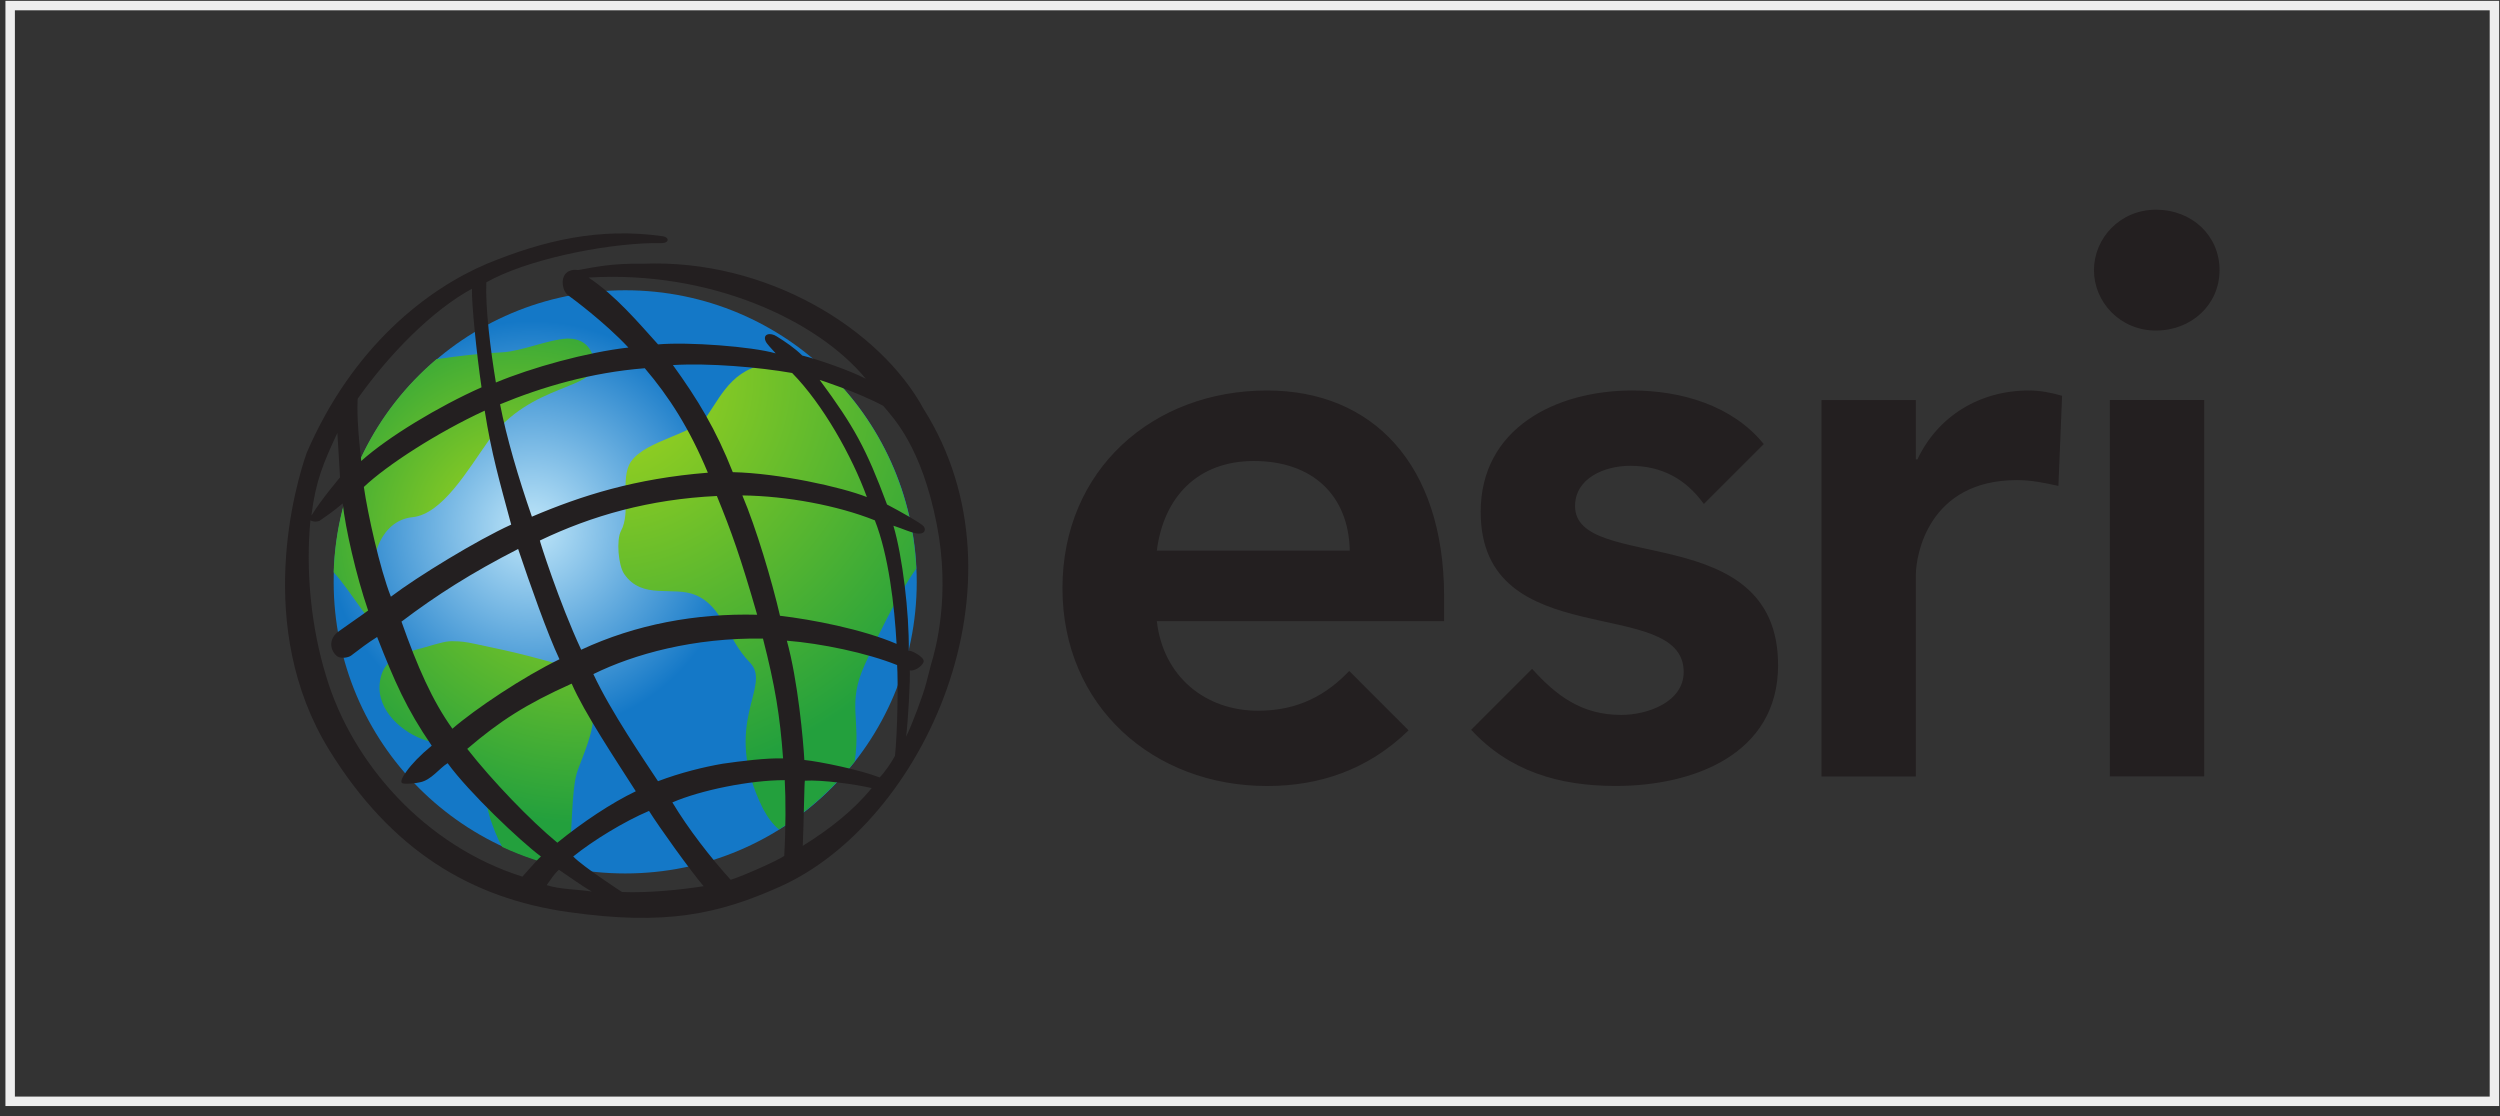 <svg width="168" height="75" viewBox="0 0 168 75" fill="none" xmlns="http://www.w3.org/2000/svg">
<rect x="0" y="0" width="168" height="75" fill="#333333" stroke="none"/>
<rect x="0.683" y="0.375" width="166.943" height="73.633" stroke="#EEEEEE" stroke-width="0.635"/>
<path d="M144.881 14.092C142.458 14.092 140.714 16.017 140.714 18.153C140.714 20.288 142.458 22.213 144.881 22.213C147.267 22.213 149.154 20.469 149.154 18.153C149.154 15.837 147.303 14.092 144.881 14.092ZM85.146 26.241C77.488 26.241 71.397 31.549 71.397 39.531C71.397 47.474 77.523 52.82 85.146 52.82C88.637 52.82 91.912 51.751 94.657 49.079L90.668 45.09C89.173 46.656 87.284 47.761 84.541 47.761C81.015 47.761 78.166 45.481 77.739 41.74H97.044V39.995C97.008 31.193 92.235 26.241 85.146 26.241ZM109.689 26.241C104.56 26.241 99.502 28.77 99.502 34.398C99.502 44.053 113.144 39.919 113.144 45.158C113.144 47.154 110.758 48.043 108.942 48.043C106.271 48.043 104.562 46.725 102.957 44.945L98.862 49.041C101.426 51.819 104.74 52.817 108.587 52.817C113.751 52.817 119.487 50.715 119.487 44.696C119.487 34.827 105.844 38.532 105.844 34.01C105.844 32.123 107.84 31.302 109.549 31.302C111.687 31.302 113.289 32.194 114.5 33.867L118.525 29.842C116.42 27.239 112.964 26.241 109.689 26.241ZM136.331 26.241C133.018 26.241 130.205 27.986 128.851 30.873H128.745V26.884H122.404V52.177H128.745V38.639C128.745 37.286 129.6 32.262 135.547 32.262C136.474 32.262 137.362 32.44 138.325 32.654L138.573 26.597C137.827 26.383 137.116 26.241 136.331 26.241ZM141.78 26.881V52.175H148.12V26.881H141.78ZM84.257 30.98C88.21 30.98 90.633 33.296 90.704 37.001H77.739C78.201 33.367 80.517 30.98 84.257 30.98Z" fill="#231F20"/>
<path d="M22.422 39.101C22.422 49.932 31.184 58.696 42.014 58.696C52.843 58.696 61.605 49.932 61.605 39.101C61.605 28.27 52.843 19.506 42.014 19.506C31.184 19.509 22.422 28.27 22.422 39.101Z" fill="url(#paint0_radial_640_3)"/>
<path d="M33.749 23.676C32.253 23.747 30.793 23.925 29.331 24.138C25.235 27.595 22.6 32.724 22.422 38.459C23.562 39.67 25.093 42.413 26.875 44.015C27.124 43.909 27.373 43.837 27.625 43.731C26.769 42.733 25.558 41.415 25.38 40.775C24.489 37.783 25.522 34.967 27.731 34.754C29.727 34.54 31.436 31.582 32.825 29.624C35.709 25.634 40.163 26.274 39.949 24.281C39.7 23.105 38.987 22.749 38.134 22.749C36.811 22.82 35.067 23.605 33.749 23.676Z" fill="url(#paint1_radial_640_3)"/>
<path d="M28.477 43.52C28.193 43.591 27.908 43.662 27.622 43.769C27.373 43.84 27.195 43.911 26.872 44.053C26.159 44.373 25.626 44.874 25.519 45.905C25.306 47.792 27.121 49.29 28.617 49.752C30.541 50.321 30.719 49.645 31.715 51.035C32.428 51.997 32.57 53.777 32.926 54.953C33.139 55.596 33.388 56.271 33.746 56.914C35.135 57.556 36.595 58.054 38.126 58.338C38.517 56.093 38.339 53.031 38.839 51.713C39.873 49.005 40.441 47.83 39.053 45.051C35.99 44.196 35.028 43.911 31.928 43.271C31.285 43.129 30.894 43.093 30.539 43.093C30.046 43.055 29.582 43.198 28.477 43.52Z" fill="url(#paint2_radial_640_3)"/>
<path d="M47.536 27.915C46.645 29.197 43.44 29.552 42.407 31.013C41.622 32.153 42.443 34.398 41.729 35.68C41.409 36.285 41.551 37.996 41.942 38.565C43.153 40.346 45.22 39.35 46.751 39.99C48.602 40.775 48.854 42.946 50.385 44.515C51.951 46.118 48.389 48.541 51.276 54.348C51.596 54.953 51.954 55.418 52.345 55.737C54.305 54.526 56.014 52.959 57.438 51.177C57.865 48.256 56.905 47.329 58.116 44.658C58.865 43.02 60.183 40.168 61.572 38.21C61.323 32.795 58.901 27.95 55.161 24.565C54.805 24.672 54.376 24.672 53.736 24.565C53.203 24.458 52.739 24.423 52.312 24.423C49.422 24.423 48.567 26.419 47.536 27.915Z" fill="url(#paint3_radial_640_3)"/>
<path d="M39.767 59.908C39.125 59.552 38.307 58.945 37.558 58.447C37.238 58.732 36.99 59.126 36.738 59.481C37.596 59.763 38.772 59.763 39.767 59.908ZM36.35 57.556C34.961 56.522 31.505 53.246 30.081 51.286C29.547 51.606 28.976 52.426 28.23 52.568C27.945 52.639 27.267 52.711 27.054 52.639C26.841 52.568 27.09 52.142 27.303 51.855C27.658 51.357 28.23 50.75 29.012 50.11C27.303 47.616 26.518 45.801 25.343 42.806C24.665 43.233 24.203 43.591 23.598 44.053C23.421 44.196 22.849 44.302 22.601 44.053C22.138 43.627 22.103 42.878 22.778 42.415C23.063 42.202 24.416 41.275 24.738 41.026C23.918 38.639 23.207 35.47 23.03 33.829C22.461 34.327 21.676 34.863 21.463 35.005C21.143 35.112 20.93 35.005 20.859 34.969C20.539 38.355 20.894 42.131 21.928 45.478C23.672 51.286 28.552 56.842 35.106 58.91C35.281 58.732 36.027 57.84 36.35 57.556ZM22.849 32.082C22.778 30.835 22.672 29.09 22.672 29.09C21.745 31.087 21.212 32.298 20.927 34.647C21.603 33.545 22.849 32.082 22.849 32.082ZM32.716 17.726C36.528 16.159 40.268 15.268 44.541 15.875C45.003 15.946 44.968 16.337 44.47 16.337H43.865C40.41 16.408 35.316 17.477 32.681 18.973C32.61 20.718 32.965 23.534 33.323 25.705C35.71 24.707 39.414 23.674 42.228 23.354C40.626 21.645 38.452 20.04 38.203 19.862C37.955 19.684 37.812 19.364 37.812 18.935C37.848 18.186 38.49 18.079 38.846 18.15C40.021 17.937 41.161 17.688 43.154 17.724C51.526 17.368 59.148 22.104 62.068 27.485C69.442 39.17 62.068 55.273 52.415 59.583C48.283 61.434 44.721 62.219 38.203 61.292C31.65 60.365 26.308 57.16 22.138 50.425C17.009 42.123 19.894 32.471 20.607 30.439C23.705 23.247 28.763 19.4 32.716 17.726ZM24.061 26.561C23.954 27.453 24.061 29.055 24.274 30.98C26.054 29.377 29.474 27.31 32.358 26.028C32.038 23.854 31.68 20.365 31.716 19.402C29.045 20.862 26.16 23.783 24.022 26.812M24.451 32.724C24.7 34.469 25.52 38.21 26.267 40.099C28.047 38.746 32.074 36.288 34.352 35.254C33.567 32.333 33.034 30.515 32.572 27.595C29.403 29.055 25.983 31.264 24.451 32.724ZM26.98 41.773C28.049 44.8 29.047 47.081 30.401 48.97C31.967 47.616 35.174 45.478 37.596 44.302C36.776 42.558 35.636 39.315 34.819 36.892C31.683 38.497 29.332 39.993 26.98 41.773ZM31.398 50.324C33.072 52.462 35.636 55.133 37.454 56.629C39.163 55.24 41.088 53.958 42.725 53.173C41.337 50.999 39.27 47.901 38.417 45.94C35.316 47.332 33.569 48.47 31.398 50.324ZM38.521 57.556C39.163 58.234 41.799 59.943 41.799 59.943C43.543 60.014 45.717 59.801 47.283 59.552C46.427 58.554 44.257 55.527 43.614 54.493C41.941 55.204 39.839 56.487 38.521 57.556ZM49.101 59.123C49.992 58.839 52.234 57.84 52.699 57.52C52.806 55.705 52.806 53.673 52.735 52.426C50.383 52.426 47.072 53.104 45.183 53.922C46.25 55.702 47.748 57.627 49.101 59.123ZM53.946 56.842C55.726 55.738 57.366 54.455 58.577 52.959C57.544 52.711 55.228 52.391 54.088 52.462C54.052 52.462 54.017 55.204 53.946 56.842ZM59.11 52.246C59.43 51.926 59.93 51.212 60.144 50.786C60.321 49.112 60.357 45.691 60.286 44.693C58.255 43.873 55.157 43.233 52.877 43.055C53.626 45.763 53.981 49.788 54.052 51.07C55.121 51.179 57.864 51.748 59.11 52.246ZM62.066 44.48C61.959 44.8 61.423 45.123 61.139 45.049C61.175 45.618 61.032 48.398 60.89 49.503C61.281 48.718 62.03 46.725 62.243 45.905L62.563 44.658C62.883 43.624 63.881 39.99 62.954 35.254C61.921 29.982 60.035 28.092 59.356 27.275C57.648 26.348 55.083 25.53 55.083 25.53C57.399 28.664 58.217 30.162 59.608 33.903C60.428 34.33 61.888 35.15 62.066 35.363C62.208 35.541 62.208 35.861 61.746 35.861C61.355 35.861 60.606 35.505 60.037 35.328C60.641 37.359 61.106 41.171 61.07 43.736C61.175 43.662 62.172 44.16 62.066 44.48ZM58.184 25.456C54.941 21.502 47.677 18.153 39.554 18.653C41.37 19.864 42.868 21.645 44.221 23.143C46.252 22.965 50.526 23.285 52.128 23.747C51.843 23.427 51.523 23.105 51.45 22.927C51.236 22.429 51.77 22.323 52.199 22.607C52.768 22.963 53.41 23.392 53.908 23.89C54.799 24.103 57.114 24.887 58.184 25.456ZM60.25 43.269C60.108 40.704 59.717 37.319 58.79 34.967C56.297 33.969 52.877 33.329 49.886 33.293C50.812 35.467 51.881 39.066 52.415 41.379C54.55 41.631 57.935 42.273 60.25 43.269ZM53.232 25.065C50.988 24.674 47.677 24.387 45.219 24.532C46.892 26.848 48.103 28.842 49.243 31.729C52.341 31.8 56.546 32.727 58.255 33.403C57.257 30.657 55.299 27.168 53.232 25.065ZM39.056 43.662C42.725 41.953 46.785 41.204 50.881 41.311C49.776 37.463 49.137 35.683 48.174 33.331C43.65 33.545 39.767 34.65 36.279 36.323C36.243 36.288 37.561 40.455 39.056 43.662ZM51.272 42.913C46.641 42.842 42.616 43.947 39.874 45.3C41.05 47.83 43.33 51.144 44.218 52.497C45.714 51.928 47.316 51.535 48.563 51.322C49.809 51.144 51.483 50.93 52.623 50.966C52.412 48.078 52.092 46.12 51.272 42.913ZM35.743 34.721C39.092 33.296 42.69 32.156 47.568 31.765C46.321 28.773 44.968 26.67 43.33 24.745C39.732 25.03 36.456 25.992 33.605 27.168C34.034 29.375 34.816 32.047 35.743 34.721Z" fill="#231F20"/>
<defs>
<radialGradient id="paint0_radial_640_3" cx="0" cy="0" r="1" gradientUnits="userSpaceOnUse" gradientTransform="translate(35.743 35.458) scale(13.897 13.899)">
<stop stop-color="#BFE6F9"/>
<stop offset="1" stop-color="#1478C7"/>
</radialGradient>
<radialGradient id="paint1_radial_640_3" cx="0" cy="0" r="1" gradientUnits="userSpaceOnUse" gradientTransform="translate(34.97 35.651) scale(17.049 17.052)">
<stop stop-color="#A6D71C"/>
<stop offset="0.961" stop-color="#23A03D"/>
<stop offset="1" stop-color="#23A03D"/>
</radialGradient>
<radialGradient id="paint2_radial_640_3" cx="0" cy="0" r="1" gradientUnits="userSpaceOnUse" gradientTransform="translate(39.281 34.537) scale(21.67 21.673)">
<stop stop-color="#A6D71C"/>
<stop offset="0.961" stop-color="#23A03D"/>
<stop offset="1" stop-color="#23A03D"/>
</radialGradient>
<radialGradient id="paint3_radial_640_3" cx="0" cy="0" r="1" gradientUnits="userSpaceOnUse" gradientTransform="translate(40.87 25.29) scale(28.643 28.648)">
<stop stop-color="#A6D71C"/>
<stop offset="0.961" stop-color="#23A03D"/>
<stop offset="1" stop-color="#23A03D"/>
</radialGradient>
</defs>
</svg>

